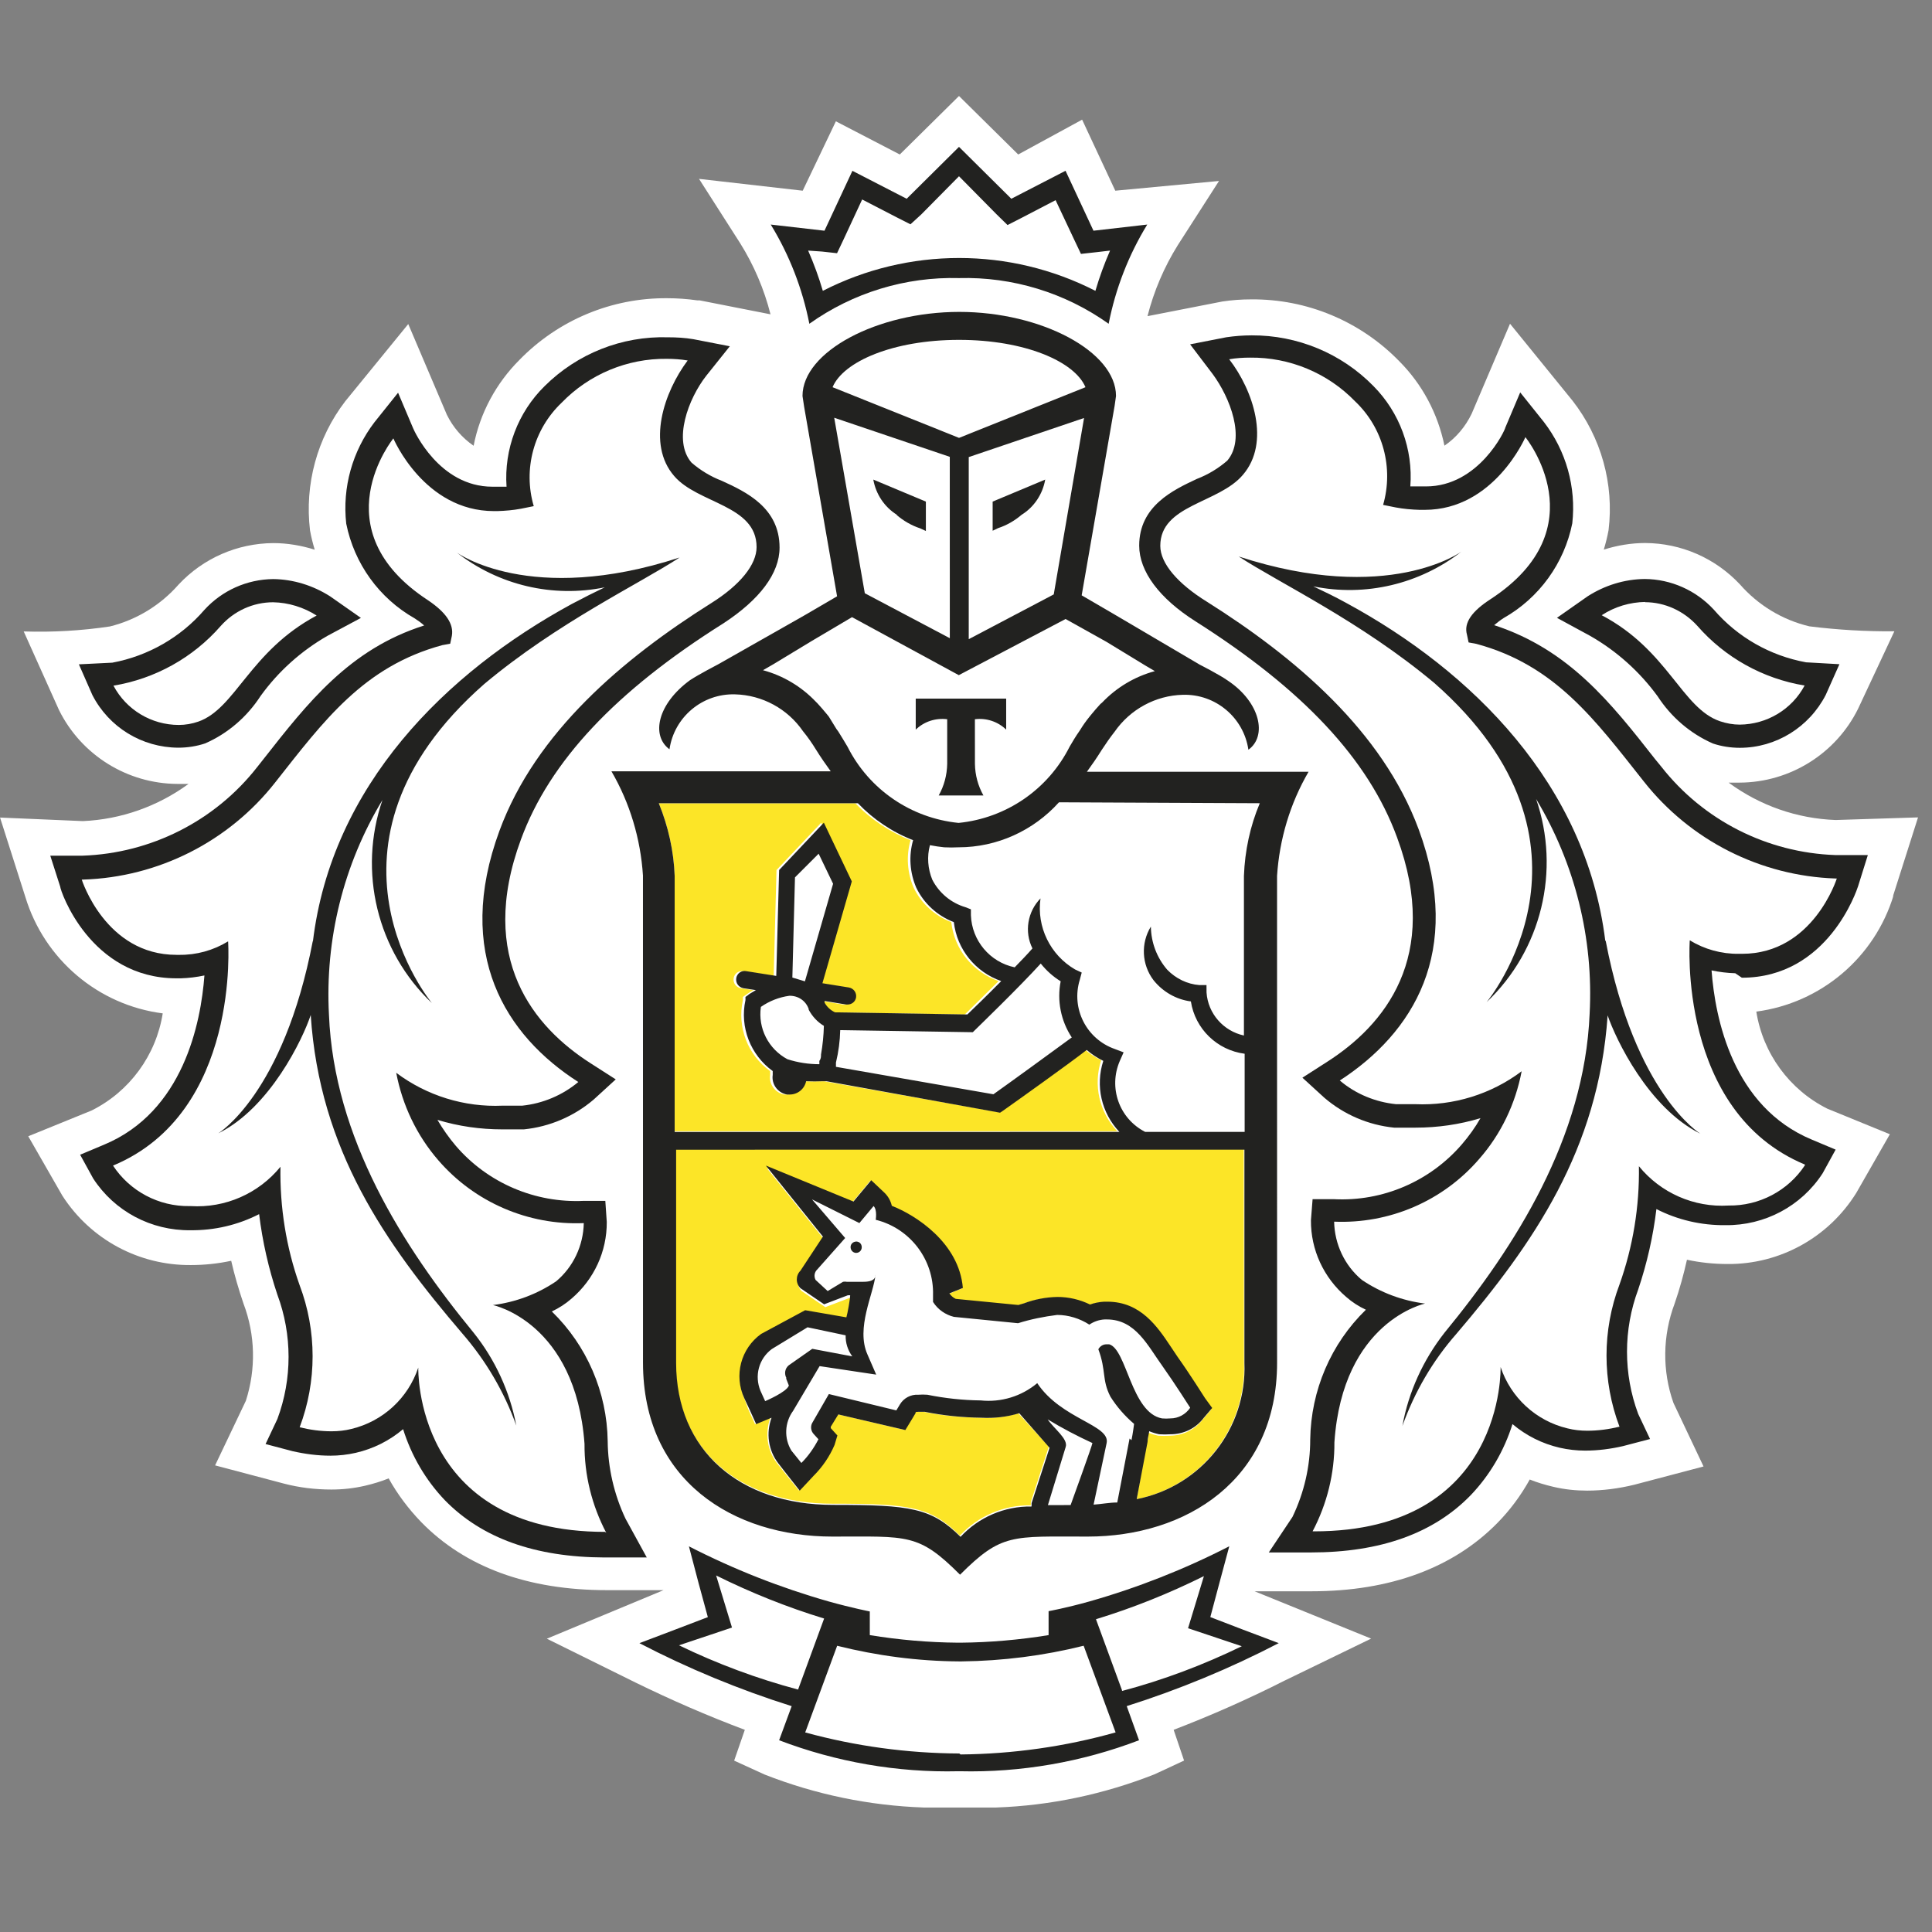 <svg width="48" height="48" viewBox="0 0 48 48" fill="none" xmlns="http://www.w3.org/2000/svg">
<rect x="0" y="0" width="48" height="48" fill="#808080" stroke="none"/>
<path d="M47.024 22.285L47.653 20.308L45.606 20.373C44.647 20.338 43.723 20.015 42.947 19.444L43.223 19.444C44.47 19.438 45.612 18.726 46.164 17.608L47.065 15.684C46.359 15.69 45.653 15.649 44.953 15.561C44.282 15.402 43.682 15.037 43.229 14.52C42.617 13.867 41.77 13.496 40.876 13.491C40.529 13.491 40.181 13.549 39.846 13.655C39.893 13.496 39.934 13.338 39.964 13.173C40.105 12.026 39.781 10.867 39.069 9.955L37.516 8.043L36.563 10.279C36.41 10.596 36.181 10.873 35.887 11.073C35.722 10.273 35.334 9.543 34.757 8.967C33.792 7.979 32.468 7.426 31.086 7.438C30.845 7.438 30.604 7.455 30.368 7.491L28.509 7.855C28.668 7.232 28.921 6.638 29.262 6.091L30.286 4.496L27.709 4.738L26.885 2.973L25.297 3.838L23.826 2.385L22.355 3.838L20.767 3.014L19.943 4.738L17.367 4.444L18.39 6.044C18.732 6.591 18.985 7.185 19.143 7.809L17.379 7.462L17.32 7.462C17.073 7.427 16.826 7.409 16.578 7.409C15.196 7.397 13.872 7.951 12.908 8.939C12.325 9.521 11.925 10.263 11.767 11.075C11.484 10.88 11.255 10.616 11.102 10.304L10.143 8.051L8.578 9.969C7.878 10.881 7.566 12.034 7.702 13.175C7.731 13.34 7.772 13.499 7.819 13.657C7.484 13.552 7.137 13.493 6.79 13.493C5.895 13.499 5.048 13.869 4.437 14.523C3.989 15.034 3.395 15.399 2.731 15.564C2.025 15.67 1.307 15.711 0.589 15.688L1.466 17.641C2.019 18.758 3.16 19.47 4.407 19.476L4.684 19.476C3.919 20.035 3.007 20.358 2.06 20.4L0.001 20.312L0.631 22.288C1.102 23.835 2.437 24.971 4.043 25.177C3.878 26.218 3.22 27.118 2.278 27.589L0.702 28.23L1.549 29.706C2.249 30.795 3.455 31.442 4.744 31.43C5.079 31.43 5.414 31.395 5.744 31.324C5.826 31.683 5.932 32.042 6.05 32.389C6.344 33.165 6.362 34.013 6.109 34.801L5.344 36.407L7.056 36.86C7.438 36.96 7.838 37.007 8.233 37.007C8.515 37.007 8.791 36.977 9.068 36.913C9.268 36.866 9.468 36.807 9.656 36.73C9.874 37.124 10.15 37.489 10.462 37.813C11.557 38.936 13.11 39.507 15.081 39.507L16.486 39.507L13.586 40.713L15.787 41.801C16.675 42.236 17.581 42.63 18.505 42.977L18.24 43.742L18.999 44.089C20.258 44.583 21.593 44.86 22.946 44.907L24.752 44.907C26.1 44.859 27.429 44.577 28.682 44.083L29.418 43.741L29.159 42.977C30.094 42.618 31.012 42.212 31.906 41.759L34.065 40.711L31.17 39.535L32.582 39.535C34.553 39.535 36.112 38.946 37.2 37.84C37.518 37.517 37.788 37.152 38.006 36.758C38.194 36.834 38.395 36.893 38.594 36.94C38.871 37.005 39.148 37.034 39.43 37.034C39.824 37.034 40.224 36.981 40.606 36.887L42.324 36.434L41.577 34.857C41.294 34.057 41.306 33.181 41.606 32.386C41.73 32.028 41.83 31.663 41.912 31.298C42.242 31.369 42.583 31.404 42.918 31.404C44.218 31.416 45.43 30.745 46.118 29.639L46.953 28.18L45.4 27.545C44.459 27.074 43.8 26.174 43.635 25.133C45.241 24.921 46.577 23.791 47.047 22.238L47.024 22.285V22.285Z" fill="white"/>
<path d="M30.9 28.534L16.781 28.535L16.781 33.829C16.781 36.006 18.352 37.359 20.676 37.359C22.617 37.359 23.129 37.435 23.847 38.153C24.3 37.665 24.941 37.388 25.611 37.4L25.611 37.317L26.058 35.941L25.299 35.111C24.994 35.206 24.676 35.241 24.358 35.223C23.882 35.217 23.411 35.17 22.946 35.076L22.799 35.076C22.735 35.076 22.735 35.076 22.717 35.111L22.629 35.259L22.47 35.523L22.164 35.453L20.805 35.135L20.617 35.441L20.617 35.476L20.781 35.659L20.711 35.894C20.587 36.182 20.411 36.441 20.187 36.665L19.846 37.029L19.534 36.641L19.305 36.353C19.058 36.029 18.999 35.606 19.14 35.224L18.758 35.382L18.587 35.006L18.493 34.741C18.252 34.182 18.434 33.535 18.922 33.182L20.017 32.594L21.058 32.8C21.058 32.7 21.122 32.341 21.152 32.252L21.093 32.252L20.505 32.476L19.916 32.076C19.799 31.958 19.793 31.764 19.916 31.641L20.475 30.794L19.057 29.029L21.181 29.864L21.328 29.688L21.622 29.335L21.958 29.652C22.046 29.74 22.105 29.846 22.134 29.97C22.723 30.205 23.811 30.893 23.899 32.011L23.564 32.147C23.605 32.205 23.658 32.252 23.723 32.282L25.276 32.435L25.417 32.394C25.682 32.293 25.964 32.24 26.247 32.234C26.529 32.234 26.805 32.299 27.058 32.423C27.17 32.382 27.294 32.358 27.411 32.352L27.488 32.352C28.317 32.352 28.735 32.976 29.064 33.47L29.235 33.717C29.523 34.129 29.906 34.729 29.924 34.752L30.094 35.017L29.882 35.264C29.688 35.523 29.382 35.67 29.059 35.67C28.965 35.676 28.871 35.676 28.776 35.67C28.694 35.652 28.612 35.629 28.529 35.594C28.529 35.676 28.529 35.776 28.482 35.858L28.241 37.247C29.841 36.923 30.971 35.487 30.906 33.852L30.9 28.534V28.534ZM16.763 28.105L27.758 28.105C27.311 27.634 27.158 26.958 27.358 26.34C27.211 26.269 27.07 26.175 26.946 26.069C26.517 26.387 25.181 27.34 24.864 27.581L24.793 27.628L20.475 26.864L20.387 26.864C20.245 26.87 20.104 26.87 19.963 26.864C19.922 27.058 19.751 27.193 19.557 27.193L19.487 27.193C19.257 27.152 19.098 26.934 19.134 26.705L19.134 26.611C18.575 26.211 18.31 25.517 18.457 24.846L18.457 24.77L18.522 24.723C18.522 24.723 18.604 24.664 18.716 24.599L18.404 24.552C18.286 24.528 18.21 24.423 18.227 24.305C18.245 24.187 18.351 24.111 18.469 24.128L18.474 24.128L19.222 24.246L19.292 21.616L20.404 20.44L21.098 21.898L20.369 24.428L21.028 24.534C21.145 24.558 21.222 24.663 21.204 24.781C21.187 24.887 21.098 24.958 20.992 24.958L20.957 24.958L20.422 24.87L20.422 24.911C20.481 25.017 20.569 25.099 20.681 25.152L23.969 25.205L24.811 24.375C24.169 24.152 23.71 23.587 23.634 22.91C23.222 22.752 22.887 22.446 22.698 22.051C22.54 21.681 22.51 21.263 22.622 20.875C22.104 20.669 21.634 20.357 21.251 19.957L16.368 19.957C16.604 20.534 16.739 21.146 16.762 21.764L16.763 28.105V28.105Z" fill="#FCE527"/>
<path d="M21.274 30.846C21.204 30.846 21.139 30.899 21.133 30.97L21.133 30.976C21.127 31.052 21.186 31.123 21.263 31.128L21.269 31.128C21.351 31.128 21.41 31.064 21.41 30.987C21.41 30.905 21.351 30.846 21.274 30.846V30.846Z" fill="#222220"/>
<path d="M21.269 30.841C21.274 30.841 21.274 30.846 21.274 30.846C21.28 30.846 21.28 30.841 21.286 30.841L21.269 30.841V30.841ZM30.882 40.488L30.07 40.176L30.294 39.335L30.541 38.417C29.429 38.988 28.264 39.447 27.064 39.788C26.476 39.953 26.052 40.029 26.052 40.029L26.052 40.624C25.328 40.741 24.599 40.806 23.864 40.812L23.799 40.812C23.064 40.806 22.334 40.742 21.61 40.624L21.61 40.036C21.61 40.036 21.181 39.953 20.593 39.789C19.392 39.447 18.227 38.989 17.116 38.418L17.357 39.336L17.586 40.177L16.769 40.489L15.886 40.824C17.098 41.454 18.363 41.977 19.669 42.389L19.357 43.236C20.775 43.777 22.293 44.042 23.811 44.006L23.846 44.006C25.364 44.042 26.882 43.777 28.299 43.236L27.993 42.388C29.294 41.976 30.558 41.453 31.77 40.823L30.882 40.488ZM16.869 40.877L18.186 40.436L17.792 39.142C18.657 39.571 19.551 39.93 20.475 40.212L19.828 41.977C18.81 41.706 17.816 41.336 16.869 40.877ZM23.864 43.589L23.834 43.565C22.54 43.559 21.252 43.383 20.005 43.042L20.799 40.889C21.787 41.136 22.805 41.271 23.828 41.277L23.893 41.277C24.917 41.265 25.934 41.135 26.923 40.888L27.717 43.041C26.464 43.394 25.164 43.577 23.864 43.589V43.589ZM27.876 42.012L27.876 41.994L27.229 40.229C28.152 39.947 29.046 39.588 29.911 39.158L29.517 40.453L30.852 40.9C29.899 41.364 28.899 41.741 27.876 42.012V42.012ZM23.826 6.909C25.155 6.873 26.462 7.273 27.544 8.044C27.715 7.173 28.038 6.338 28.503 5.579L27.167 5.732L26.473 4.243L25.126 4.938L23.826 3.649L22.526 4.938L21.178 4.244L20.484 5.732L19.149 5.579C19.614 6.338 19.937 7.174 20.108 8.044C21.19 7.273 22.496 6.873 23.826 6.909ZM20.425 6.25L20.796 6.291L20.955 5.956L21.42 4.956L22.285 5.403L22.62 5.573L22.89 5.326L23.826 4.379L24.761 5.326L25.032 5.591L25.367 5.42L26.226 4.973L26.697 5.973L26.856 6.308L27.226 6.267L27.579 6.226C27.438 6.549 27.315 6.885 27.215 7.226C25.091 6.138 22.567 6.138 20.443 7.226C20.343 6.885 20.22 6.55 20.078 6.226L20.425 6.25V6.25ZM41.276 19.05L41.117 18.856C40.023 17.461 38.981 16.138 37.122 15.532C37.199 15.467 37.275 15.408 37.358 15.355C38.24 14.855 38.863 13.996 39.063 13.002C39.163 12.102 38.91 11.202 38.357 10.484L37.769 9.749L37.398 10.626C37.398 10.678 36.745 12.085 35.428 12.085L35.039 12.085C35.11 11.161 34.775 10.249 34.121 9.59C33.327 8.779 32.233 8.326 31.098 8.332C30.886 8.332 30.674 8.349 30.468 8.379L29.568 8.555L30.127 9.291C30.562 9.879 30.956 10.897 30.492 11.444C30.268 11.638 30.015 11.791 29.739 11.897C29.151 12.173 28.303 12.568 28.303 13.556C28.303 14.197 28.804 14.868 29.704 15.438C32.357 17.121 33.998 18.856 34.711 20.809C35.811 23.786 34.376 25.48 32.981 26.375L32.358 26.775L32.905 27.275C33.393 27.692 33.993 27.951 34.635 28.016L35.17 28.016C35.717 28.016 36.258 27.939 36.782 27.78C36.652 28.01 36.494 28.227 36.323 28.427C35.529 29.351 34.352 29.857 33.135 29.793L32.611 29.793L32.57 30.316C32.564 31.052 32.888 31.746 33.446 32.222C33.593 32.352 33.758 32.458 33.935 32.54C33.064 33.387 32.57 34.546 32.552 35.764C32.553 36.429 32.4 37.087 32.111 37.688L31.523 38.57L32.57 38.57C34.3 38.57 35.623 38.093 36.541 37.146C37.018 36.646 37.371 36.04 37.577 35.381C37.918 35.669 38.318 35.869 38.753 35.969C38.959 36.016 39.171 36.04 39.383 36.04C39.7 36.04 40.018 35.999 40.324 35.928L40.995 35.752L40.7 35.128C40.33 34.134 40.33 33.034 40.7 32.039C40.918 31.392 41.071 30.722 41.153 30.039C41.682 30.31 42.271 30.445 42.865 30.439C43.842 30.451 44.753 29.968 45.283 29.15L45.606 28.562L45.018 28.315C43.047 27.497 42.612 25.297 42.523 24.109C42.718 24.15 42.911 24.174 43.112 24.18L43.276 24.291C45.418 24.291 46.135 22.108 46.165 22.014L46.406 21.244L45.6 21.244C43.906 21.185 42.323 20.385 41.276 19.05V19.05ZM43.282 23.697L43.2 23.697C42.77 23.703 42.347 23.585 41.982 23.362C41.982 23.362 41.67 27.615 44.842 28.933L44.842 28.951C44.424 29.586 43.706 29.962 42.947 29.951C42.088 30.004 41.259 29.639 40.718 28.974C40.735 29.974 40.571 30.974 40.235 31.916C39.806 33.051 39.806 34.31 40.236 35.446C39.971 35.51 39.706 35.546 39.435 35.546C39.271 35.546 39.1 35.528 38.941 35.487C38.159 35.299 37.535 34.722 37.282 33.963C37.282 33.963 37.406 38.046 32.647 38.046L32.611 38.046C32.97 37.364 33.158 36.605 33.153 35.834C33.358 32.816 35.406 32.387 35.406 32.387C34.841 32.316 34.305 32.116 33.835 31.799C33.405 31.44 33.158 30.91 33.146 30.352C34.523 30.41 35.852 29.839 36.752 28.792C37.294 28.174 37.652 27.421 37.805 26.615C37.047 27.186 36.111 27.474 35.164 27.433L34.682 27.433C34.17 27.38 33.681 27.18 33.287 26.845C35.099 25.669 36.37 23.656 35.246 20.603C34.34 18.156 32.169 16.326 29.986 14.95C29.262 14.503 28.827 13.997 28.827 13.562C28.827 12.538 30.28 12.509 30.88 11.797C31.568 10.997 31.139 9.702 30.539 8.926C30.709 8.896 30.886 8.885 31.056 8.885C32.039 8.873 32.986 9.267 33.669 9.973C34.363 10.632 34.627 11.626 34.363 12.544L34.681 12.608C34.875 12.644 35.069 12.661 35.269 12.667L35.398 12.667C37.122 12.667 37.898 10.861 37.898 10.861C37.898 10.861 39.734 13.12 37.034 14.885C36.569 15.185 36.363 15.473 36.446 15.767L36.487 15.961L36.681 15.997C38.64 16.526 39.623 17.879 40.84 19.415C41.994 20.879 43.735 21.762 45.6 21.826L45.635 21.826C45.635 21.826 45.047 23.697 43.282 23.697V23.697Z" fill="#222220"/>
<path d="M39.505 15.797C40.164 16.173 40.735 16.685 41.182 17.297C41.517 17.814 41.994 18.226 42.559 18.473C42.77 18.544 43 18.579 43.224 18.579C44.124 18.579 44.947 18.067 45.359 17.267L45.7 16.502L44.87 16.455C43.976 16.291 43.17 15.832 42.576 15.143C42.135 14.667 41.517 14.39 40.864 14.385C40.358 14.39 39.87 14.543 39.446 14.814L38.682 15.35L39.505 15.797V15.797ZM40.882 14.955L40.864 14.961C41.364 14.961 41.835 15.179 42.17 15.549C42.859 16.338 43.8 16.861 44.835 17.032C44.518 17.626 43.9 17.997 43.223 18.003C43.059 18.003 42.894 17.973 42.735 17.92C41.782 17.597 41.447 16.155 39.794 15.285C40.117 15.073 40.494 14.961 40.882 14.955V14.955ZM39.894 23.38L39.882 23.368C39.4 19.485 36.582 16.679 33.446 14.979C33.158 14.82 32.887 14.691 32.628 14.568C33.922 14.832 35.27 14.514 36.311 13.703C36.311 13.703 34.493 15.038 30.775 13.826C31.805 14.497 33.805 15.438 35.634 16.968C40.2 20.98 36.935 24.898 36.935 24.898C38.3 23.603 38.776 21.627 38.164 19.85C39.129 21.456 39.594 23.315 39.494 25.186C39.365 28.268 37.653 30.963 35.889 33.11C35.359 33.787 34.995 34.581 34.842 35.428C35.142 34.587 35.594 33.81 36.183 33.14C38.094 30.898 39.712 28.574 39.941 25.227C40.142 25.815 40.953 27.527 42.248 28.168C42.248 28.168 40.624 27.192 39.894 23.38V23.38ZM15.54 37.73C15.257 37.13 15.104 36.471 15.098 35.806C15.081 34.589 14.581 33.43 13.71 32.583C13.886 32.5 14.051 32.394 14.198 32.265C14.757 31.788 15.08 31.094 15.075 30.359L15.039 29.835L14.51 29.835C13.298 29.894 12.121 29.394 11.327 28.471C11.156 28.27 11.003 28.053 10.868 27.823C11.392 27.982 11.933 28.059 12.48 28.059L13.015 28.059C13.657 27.994 14.262 27.735 14.751 27.317L15.298 26.817L14.674 26.417C13.274 25.523 11.844 23.829 12.944 20.852C13.656 18.916 15.297 17.169 17.974 15.486C18.874 14.898 19.368 14.245 19.368 13.604C19.368 12.615 18.538 12.221 17.932 11.945C17.656 11.839 17.403 11.686 17.179 11.492C16.709 10.945 17.103 9.903 17.544 9.339L18.132 8.603L17.226 8.427C17.02 8.392 16.808 8.38 16.597 8.38C15.45 8.345 14.344 8.786 13.532 9.592C12.867 10.245 12.52 11.163 12.585 12.092L12.232 12.092C10.908 12.092 10.284 10.692 10.261 10.633L9.89 9.757L9.302 10.492C8.755 11.21 8.502 12.11 8.602 13.01C8.802 14.005 9.42 14.863 10.302 15.363C10.385 15.416 10.467 15.475 10.538 15.54C8.679 16.128 7.638 17.47 6.543 18.864L6.385 19.064C5.338 20.399 3.749 21.2 2.055 21.259L1.249 21.259L1.496 22.029C1.496 22.123 2.237 24.306 4.385 24.306L4.491 24.306C4.691 24.3 4.885 24.276 5.079 24.235C4.991 25.412 4.556 27.624 2.579 28.442L1.991 28.689L2.314 29.277C2.844 30.095 3.756 30.577 4.732 30.565C5.326 30.571 5.909 30.436 6.438 30.165C6.521 30.848 6.674 31.518 6.891 32.165C7.262 33.16 7.262 34.26 6.892 35.254L6.598 35.877L7.268 36.054C7.574 36.124 7.892 36.166 8.209 36.166C8.421 36.166 8.633 36.142 8.839 36.095C9.274 35.995 9.674 35.795 10.015 35.507C10.221 36.165 10.574 36.771 11.051 37.271C11.975 38.218 13.298 38.689 15.022 38.695L16.069 38.695L15.54 37.73V37.73ZM15.034 38.059C10.274 38.06 10.392 33.977 10.392 33.977C10.139 34.736 9.515 35.312 8.733 35.501C8.574 35.542 8.404 35.56 8.239 35.56C7.968 35.56 7.703 35.524 7.445 35.46C7.874 34.324 7.874 33.065 7.444 31.93C7.109 30.989 6.95 29.988 6.968 28.988C6.426 29.653 5.597 30.018 4.738 29.965L4.709 29.965C3.944 29.977 3.226 29.595 2.808 28.959C5.979 27.641 5.667 23.388 5.667 23.388C5.302 23.612 4.879 23.729 4.449 23.723L4.385 23.723C2.62 23.724 2.031 21.853 2.031 21.853L2.067 21.853C3.932 21.794 5.679 20.911 6.832 19.446C8.043 17.911 9.032 16.558 10.991 16.028L11.185 15.993L11.226 15.799C11.279 15.499 11.073 15.21 10.638 14.916C7.937 13.152 9.773 10.892 9.773 10.892C9.773 10.892 10.537 12.698 12.273 12.698L12.355 12.698C12.555 12.692 12.75 12.675 12.944 12.639L13.261 12.575C12.991 11.657 13.261 10.663 13.955 10.004C14.638 9.298 15.585 8.903 16.567 8.915C16.738 8.915 16.914 8.927 17.085 8.956C16.497 9.739 16.061 11.033 16.75 11.827C17.338 12.515 18.797 12.545 18.797 13.592C18.797 14.027 18.391 14.533 17.668 14.986C15.479 16.363 13.309 18.193 12.409 20.64C11.285 23.694 12.556 25.723 14.368 26.882C13.974 27.211 13.486 27.417 12.974 27.47L12.486 27.47C11.539 27.512 10.603 27.223 9.844 26.653C9.997 27.459 10.356 28.212 10.892 28.829C11.792 29.871 13.127 30.447 14.504 30.388C14.492 30.947 14.245 31.476 13.816 31.835C13.345 32.153 12.81 32.353 12.245 32.424C12.245 32.424 14.298 32.841 14.522 35.871C14.516 36.642 14.704 37.401 15.063 38.083L15.034 38.059V38.059Z" fill="#222220"/>
<path d="M4.425 18.576L4.431 18.576C4.655 18.576 4.884 18.541 5.096 18.47C5.661 18.223 6.137 17.811 6.473 17.293C6.914 16.681 7.484 16.169 8.143 15.793L8.967 15.352L8.202 14.816C7.778 14.546 7.29 14.393 6.79 14.387C6.137 14.393 5.519 14.669 5.078 15.152C4.49 15.834 3.678 16.299 2.79 16.464L1.96 16.505L2.296 17.27C2.708 18.07 3.525 18.57 4.425 18.576V18.576ZM5.484 15.552C5.814 15.181 6.284 14.964 6.784 14.963C7.167 14.97 7.543 15.087 7.867 15.293C6.202 16.181 5.855 17.605 4.925 17.929C4.772 17.982 4.608 18.011 4.443 18.011C3.761 18.011 3.137 17.635 2.819 17.035C3.855 16.864 4.796 16.34 5.484 15.552ZM8.173 25.212C8.073 23.341 8.532 21.482 9.502 19.876C8.891 21.652 9.367 23.629 10.732 24.923C10.732 24.923 7.461 21.005 12.032 16.993C13.861 15.463 15.856 14.522 16.885 13.851C13.167 15.063 11.349 13.728 11.349 13.728C12.391 14.54 13.732 14.857 15.026 14.592C14.767 14.716 14.497 14.851 14.209 15.004C11.073 16.71 8.238 19.517 7.773 23.4L7.773 23.37C7.044 27.182 5.42 28.159 5.42 28.159C6.709 27.524 7.526 25.806 7.72 25.217C7.938 28.571 9.574 30.894 11.486 33.13C12.068 33.8 12.527 34.577 12.827 35.418C12.668 34.577 12.304 33.783 11.768 33.112C10.003 30.965 8.297 28.271 8.173 25.212ZM22.751 18.128C22.957 17.927 23.245 17.833 23.533 17.869L23.533 18.98C23.527 19.257 23.457 19.522 23.322 19.763L24.433 19.763C24.298 19.522 24.227 19.257 24.222 18.98L24.221 17.869C24.504 17.833 24.792 17.927 24.998 18.127L24.998 17.357L22.751 17.357L22.751 18.128V18.128ZM22.286 12.792L22.274 12.792C22.445 12.939 22.645 13.056 22.862 13.127L23.003 13.192L23.003 12.462L21.697 11.915C21.762 12.28 21.974 12.598 22.286 12.792ZM25.386 12.786L25.38 12.791C25.692 12.597 25.904 12.28 25.968 11.915L24.662 12.462L24.662 13.186L24.798 13.121C25.015 13.05 25.215 12.933 25.386 12.786V12.786Z" fill="#222220"/>
<path d="M27.727 9.838C27.727 8.737 25.874 7.749 23.832 7.749C21.791 7.75 19.938 8.738 19.938 9.838L19.979 10.109L20.797 14.815L19.98 15.292L17.844 16.504C17.844 16.504 17.368 16.751 17.144 16.898C16.338 17.486 16.168 18.274 16.633 18.616C16.75 17.816 17.45 17.227 18.262 17.251C18.939 17.268 19.568 17.61 19.951 18.168C20.068 18.31 20.174 18.463 20.268 18.616C20.392 18.816 20.515 18.992 20.639 19.163L15.191 19.163C15.65 19.951 15.915 20.84 15.974 21.751L15.975 33.853C15.975 36.794 18.228 38.176 20.681 38.176C22.564 38.176 22.817 38.088 23.852 39.123C24.888 38.088 25.14 38.176 27.023 38.176C29.459 38.176 31.729 36.781 31.729 33.852L31.728 21.762C31.787 20.85 32.052 19.962 32.511 19.174L27.004 19.174C27.128 19.003 27.251 18.827 27.375 18.627C27.475 18.474 27.581 18.321 27.692 18.18C28.081 17.621 28.71 17.279 29.387 17.262C30.198 17.238 30.899 17.826 31.016 18.627C31.487 18.291 31.316 17.45 30.504 16.909C30.287 16.756 29.81 16.515 29.81 16.515L27.692 15.268L26.874 14.791L27.692 10.085L27.727 9.838V9.838ZM20.726 10.379L23.597 11.35L23.598 15.856L21.486 14.739L20.726 10.379ZM16.368 19.957L21.315 19.957C21.698 20.357 22.169 20.674 22.686 20.874C22.574 21.263 22.604 21.68 22.763 22.051C22.951 22.445 23.286 22.751 23.698 22.91C23.775 23.586 24.234 24.151 24.875 24.375C24.522 24.733 24.175 25.069 24.034 25.204L20.745 25.151C20.633 25.098 20.545 25.016 20.486 24.91L20.486 24.869L21.022 24.957L21.057 24.957C21.163 24.957 21.251 24.887 21.269 24.781C21.286 24.663 21.21 24.557 21.092 24.534L20.433 24.428L21.163 21.898L20.468 20.439L19.357 21.616L19.286 24.246L18.539 24.128C18.421 24.104 18.315 24.181 18.292 24.299L18.292 24.305C18.274 24.422 18.351 24.528 18.468 24.552L18.78 24.599C18.668 24.663 18.592 24.71 18.586 24.722L18.521 24.769L18.521 24.846C18.374 25.516 18.645 26.21 19.198 26.61L19.198 26.705C19.163 26.934 19.322 27.152 19.551 27.193L19.622 27.193C19.816 27.193 19.986 27.058 20.028 26.863C20.169 26.869 20.304 26.869 20.445 26.863L20.533 26.863L24.846 27.645L24.916 27.598C25.258 27.357 26.569 26.422 26.999 26.086C27.122 26.192 27.264 26.286 27.411 26.357C27.211 26.975 27.364 27.651 27.811 28.122L16.762 28.123L16.762 21.763C16.739 21.145 16.603 20.534 16.368 19.957V19.957ZM26.628 25.775C26.181 26.104 25.081 26.904 24.681 27.187L20.769 26.505L20.769 26.399C20.833 26.134 20.869 25.863 20.875 25.593L24.169 25.645L24.234 25.581C24.287 25.528 25.328 24.522 25.857 23.939C25.998 24.116 26.163 24.263 26.352 24.38C26.257 24.863 26.357 25.363 26.628 25.775V25.775ZM20.092 25.069L20.092 25.087C20.18 25.251 20.31 25.393 20.469 25.487C20.463 25.728 20.439 25.963 20.398 26.199C20.398 26.252 20.398 26.305 20.357 26.357L20.357 26.44C20.086 26.44 19.822 26.399 19.563 26.316C19.092 26.063 18.827 25.546 18.904 25.016C19.116 24.869 19.357 24.775 19.61 24.74C19.827 24.734 20.021 24.863 20.092 25.069V25.069ZM19.686 24.287L19.751 21.798L20.339 21.21L20.698 21.957L19.998 24.381L19.686 24.287V24.287ZM26.599 37.393L26.035 37.394L26.476 35.952C26.547 35.752 26.182 35.493 26.029 35.264C26.387 35.481 26.758 35.676 27.141 35.852C27.141 35.899 26.599 37.393 26.599 37.393ZM28.111 35.781L28.064 35.74L27.758 37.329C27.564 37.329 27.358 37.37 27.17 37.382L27.494 35.852C27.588 35.399 26.37 35.264 25.77 34.364C25.376 34.693 24.87 34.846 24.364 34.793C23.917 34.788 23.476 34.74 23.04 34.652C22.964 34.646 22.887 34.646 22.811 34.652C22.628 34.641 22.452 34.735 22.358 34.893L22.269 35.041L20.593 34.635L20.193 35.329C20.128 35.423 20.14 35.553 20.222 35.635L20.334 35.758C20.222 35.976 20.081 36.176 19.91 36.347L19.663 36.041C19.475 35.735 19.493 35.341 19.704 35.053L20.363 33.941L21.769 34.152L21.552 33.652C21.258 32.993 21.704 32.152 21.752 31.67C21.752 31.817 21.599 31.846 21.446 31.846L21.04 31.846C21.01 31.84 20.975 31.84 20.945 31.846L20.563 32.076L20.263 31.799C20.216 31.711 20.234 31.605 20.304 31.54L20.998 30.758L20.175 29.799L21.351 30.387L21.704 29.964C21.799 30.058 21.757 30.305 21.757 30.305C22.61 30.517 23.205 31.293 23.181 32.175L23.181 32.346C23.299 32.534 23.487 32.664 23.699 32.717L25.293 32.875C25.611 32.775 25.934 32.711 26.264 32.669C26.546 32.669 26.829 32.758 27.064 32.91C27.176 32.834 27.311 32.787 27.446 32.781L27.499 32.781C28.211 32.781 28.511 33.428 28.893 33.958C29.182 34.364 29.57 34.975 29.57 34.975C29.458 35.14 29.276 35.24 29.076 35.24C29.006 35.246 28.941 35.246 28.87 35.24C28.105 35.099 27.994 33.522 27.558 33.399L27.488 33.399C27.405 33.399 27.329 33.446 27.288 33.522C27.488 34.058 27.37 34.275 27.588 34.699C27.747 34.952 27.947 35.181 28.176 35.376C28.176 35.376 28.147 35.611 28.111 35.781V35.781ZM19.54 34.241L19.528 34.241L19.599 34.423C19.552 34.582 19.01 34.811 19.01 34.811L18.893 34.553C18.74 34.182 18.851 33.758 19.175 33.517L20.063 32.976L21.01 33.176C21.005 33.364 21.063 33.546 21.175 33.699L20.181 33.511L19.593 33.923C19.498 34.005 19.481 34.135 19.54 34.241V34.241ZM30.917 33.858C30.982 35.493 29.847 36.928 28.241 37.246L28.511 35.823C28.511 35.74 28.541 35.64 28.552 35.558C28.635 35.593 28.717 35.617 28.799 35.634C28.894 35.64 28.988 35.64 29.082 35.634C29.406 35.634 29.712 35.487 29.905 35.228L30.117 34.981L29.941 34.74C29.941 34.74 29.547 34.116 29.253 33.705L29.088 33.458C28.758 32.963 28.34 32.34 27.511 32.34L27.434 32.34C27.317 32.346 27.193 32.369 27.081 32.41C26.829 32.287 26.552 32.222 26.27 32.222C25.987 32.228 25.705 32.281 25.44 32.381L25.299 32.422L23.746 32.27C23.681 32.24 23.628 32.193 23.587 32.134L23.922 31.999C23.828 30.875 22.746 30.187 22.157 29.958C22.128 29.834 22.069 29.728 21.981 29.64L21.645 29.322L21.351 29.675L21.204 29.852L19.027 28.958L20.445 30.723L19.887 31.57C19.769 31.687 19.763 31.882 19.887 32.005L20.475 32.405L21.063 32.181L21.122 32.181C21.122 32.27 21.058 32.629 21.028 32.729L20.004 32.552L18.91 33.141C18.404 33.505 18.228 34.176 18.493 34.741L18.616 35.005L18.787 35.382L19.169 35.223C19.028 35.606 19.087 36.029 19.334 36.353L19.563 36.647L19.869 37.035L20.21 36.67C20.434 36.447 20.61 36.188 20.734 35.9L20.805 35.664L20.64 35.482L20.64 35.447L20.828 35.141L22.187 35.458L22.493 35.529L22.658 35.258L22.746 35.111C22.746 35.082 22.746 35.076 22.828 35.076L22.975 35.076C23.44 35.17 23.911 35.217 24.381 35.223C24.699 35.24 25.017 35.205 25.323 35.111L26.076 35.97L25.629 37.346L25.629 37.429C24.958 37.417 24.317 37.694 23.864 38.182C23.14 37.464 22.628 37.388 20.693 37.388C18.369 37.388 16.798 36.029 16.798 33.858L16.798 28.564L30.917 28.563L30.917 33.858V33.858ZM31.299 19.956C31.058 20.527 30.928 21.139 30.905 21.762L30.905 25.727C30.393 25.616 30.011 25.18 29.976 24.657L29.975 24.474L29.799 24.474C29.493 24.451 29.211 24.31 28.999 24.092C28.74 23.792 28.599 23.415 28.593 23.021C28.34 23.433 28.363 23.962 28.658 24.351C28.887 24.639 29.222 24.833 29.587 24.88C29.693 25.563 30.24 26.092 30.923 26.18L30.923 28.122L28.452 28.122C27.805 27.792 27.534 27.022 27.822 26.357L27.916 26.145L27.699 26.063C26.993 25.816 26.605 25.057 26.828 24.339L26.875 24.163L26.71 24.086C26.093 23.727 25.751 23.027 25.851 22.321C25.528 22.651 25.445 23.151 25.651 23.563C25.534 23.698 25.381 23.857 25.21 24.033C24.593 23.904 24.145 23.369 24.122 22.739L24.122 22.592L23.986 22.539C23.628 22.433 23.333 22.186 23.163 21.857C23.051 21.586 23.027 21.28 23.104 20.998C23.221 21.021 23.339 21.039 23.457 21.051C23.575 21.057 23.698 21.057 23.816 21.051C24.769 21.051 25.675 20.639 26.31 19.933L31.299 19.956V19.956ZM27.486 15.944L28.451 16.532L28.692 16.674C28.192 16.809 27.739 17.08 27.381 17.456L27.339 17.491C27.257 17.58 27.181 17.668 27.104 17.762L27.057 17.821C26.981 17.915 26.91 18.015 26.845 18.121L26.81 18.174C26.727 18.291 26.651 18.421 26.575 18.55C26.039 19.615 24.998 20.327 23.816 20.445C22.633 20.327 21.592 19.616 21.056 18.551C20.98 18.421 20.904 18.298 20.827 18.174L20.78 18.11L20.592 17.804L20.539 17.739C20.462 17.645 20.386 17.557 20.309 17.474L20.268 17.433C19.909 17.056 19.456 16.786 18.956 16.651L19.203 16.509L20.174 15.921L21.168 15.333L23.821 16.774L26.474 15.379L27.486 15.944V15.944ZM26.18 14.768L24.068 15.88L24.068 11.356L26.933 10.385L26.18 14.768V14.768ZM23.827 10.879L20.685 9.62C20.95 8.985 22.185 8.444 23.827 8.444C25.468 8.444 26.703 8.985 26.968 9.62L23.827 10.879Z" fill="#222220"/>
</svg>

